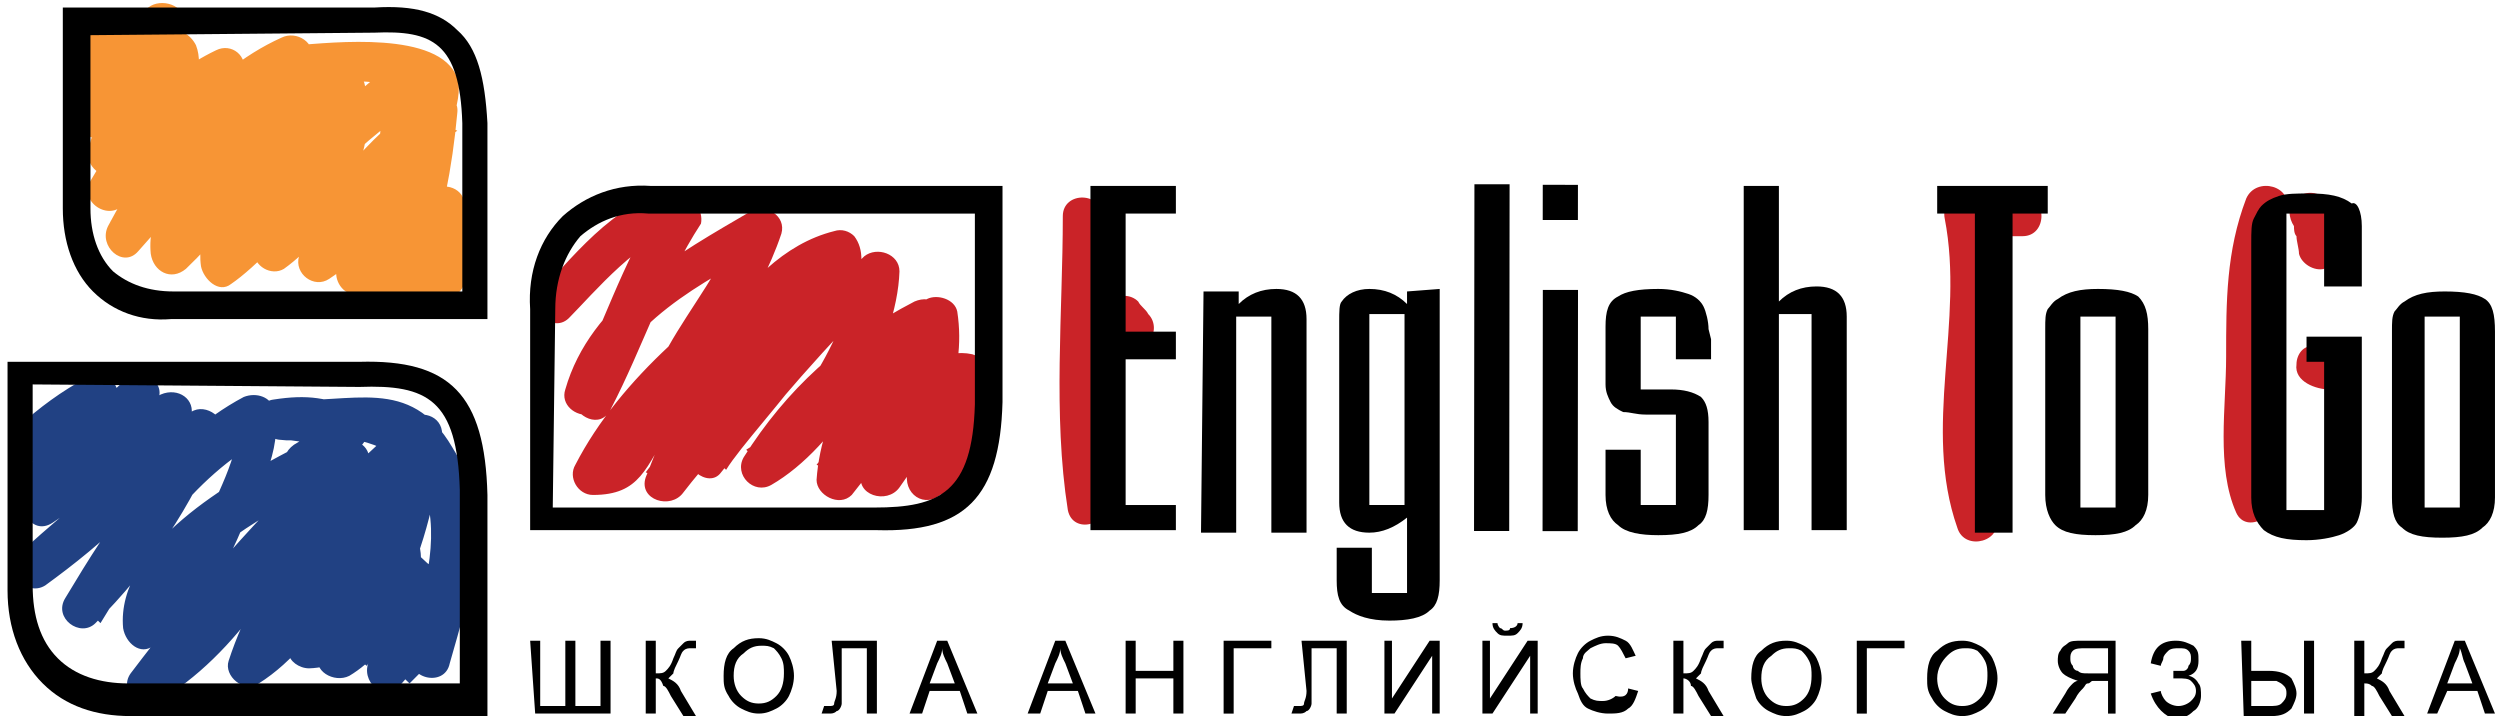 <?xml version="1.0" encoding="utf-8"?>
<!-- Generator: Adobe Illustrator 20.1.0, SVG Export Plug-In . SVG Version: 6.00 Build 0)  -->
<svg version="1.1" id="Слой_1" xmlns="http://www.w3.org/2000/svg" xmlns:xlink="http://www.w3.org/1999/xlink" x="0px" y="0px"
	 viewBox="0 0 99.5 28.5" style="enable-background:new 0 0 99.5 28.5;" xml:space="preserve">
<style type="text/css">
	.st0{fill:#CA2328;}
	.st1{fill:#214183;}
	.st2{fill:#F79535;}
</style>
<g>
	<path class="st0" d="M22.7,12.6c0.8-0.8,3-3.4,4.3-3.3c-0.2-0.4-0.5-0.8-0.7-1.2c-1.6,2.4-2.3,5-3.6,7.4c0.5,0.1,1,0.3,1.5,0.4
		c0-0.1,0-0.2,0-0.3c-0.1-0.5-0.5-0.9-1-0.8c-0.1,0-0.2,0-0.3,0.1c0.3,0.3,0.7,0.7,1,1c0.8-3,4.1-4.7,6.7-6.1
		c-0.4-0.3-0.8-0.6-1.2-0.9c-0.6,1.7-1.9,3.3-2.8,4.9c-0.5,0.9-2,4.3-3.2,4.3c0.2,0.4,0.5,0.8,0.7,1.2c1.7-3.2,4.9-5.9,7.9-7.8
		c-0.4-0.2-0.8-0.5-1.2-0.7c0.1,1.3-1.7,3.3-2.4,4.3c-0.9,1.3-1.8,2.5-2.7,3.7c0.5,0.2,1,0.4,1.5,0.6c0.6-1.6,1.2-3.2,2.2-4.7
		c0.5-0.8,1-1.5,1.7-2.2c0.3-0.3,0.6-0.6,1-0.9c0.8-0.3,0.9-0.6,0.3-0.9c-0.8,0.6-1.4,2.4-2.1,3.2c-1,1.3-1.9,2.6-2.8,3.9
		c-0.5,0.7,0.7,1.7,1.2,1c2.1-2.6,4.2-5.1,6.7-7.5c-0.5-0.2-0.9-0.4-1.4-0.6c-0.1,2.3-2.3,6-4.3,7.2c0.4,0.4,0.7,0.7,1.1,1.1
		c1.6-2.5,3.6-4.3,6.2-5.7c-0.4-0.3-0.8-0.6-1.2-0.9c-0.4,2.3-1.9,4.3-3.3,6.1c0.5,0.2,0.9,0.4,1.4,0.6c0.2-2.2,1.8-4.6,3.6-5.8
		c-0.4-0.2-0.8-0.3-1.2-0.5c0.3,2.1-1,4.1-2.2,5.8c0.5,0.2,1,0.4,1.5,0.6c0.4-1.3,1.2-2.9,2.5-3.6c-1.2,0.6-1.4,2-2.1,3.1
		c0.5,0.2,1,0.4,1.5,0.6c0-1.6-0.3-1.9-0.8-0.8c0.5,0.1,1,0.1,1.5,0.2c-0.1-0.1-0.1-0.3-0.2-0.4c-0.4-0.9-1.9-0.5-1.5,0.4
		c0.1,0.1,0.1,0.3,0.2,0.4c0.3,0.7,1,0.8,1.5,0.2c0.6-0.8,1.2-1.8,1-2.8c-0.1-0.3-0.3-0.5-0.6-0.6c-1.7-0.4-2.3,1.8-2.5,3
		c-0.1,0.9,0.9,1.4,1.5,0.6c0.9-1.4,1.9-3.1,1.7-4.8c0-0.3-0.3-0.5-0.6-0.6c-2.3-0.5-3.9,3-4.4,4.7c-0.3,0.9,1,1.3,1.5,0.6
		c1.5-2.1,2.7-4.4,2.3-7c-0.1-0.5-0.8-0.7-1.2-0.5c-2.4,1.6-4.2,4.3-4.4,7.2c0,0.6,0.9,1.1,1.4,0.6c1.6-2,3.2-4.2,3.7-6.8
		c0.1-0.7-0.5-1.2-1.2-0.9c-2.9,1.5-5.1,3.5-6.8,6.2c-0.4,0.7,0.4,1.5,1.1,1.1c2.6-1.5,5-5.5,5.1-8.5c0-0.7-0.9-1-1.4-0.6
		c-2.4,2.3-4.5,4.9-6.7,7.5c0.4,0.3,0.8,0.6,1.2,1c1.1-1.8,6.7-7.2,5.1-9.3c-0.2-0.2-0.5-0.3-0.8-0.2c-4,1-6.2,6.5-7.5,9.8
		c-0.3,0.9,1,1.3,1.5,0.6c1.6-2.1,5.6-6,5.4-8.8c0-0.6-0.7-1-1.2-0.7c-3.2,2.1-6.7,4.9-8.5,8.4c-0.3,0.5,0.1,1.2,0.7,1.2
		c1.9,0,2.1-1.1,3.1-2.7c1.5-2.4,3.5-5,4.4-7.7c0.2-0.7-0.6-1.2-1.2-0.9c-2.9,1.7-6.4,3.6-7.4,7.1c-0.2,0.6,0.4,1.1,1,1
		c0.1,0,0.2,0,0.3-0.1c-0.3-0.3-0.7-0.5-1-0.8c0,0.1,0,0.2,0,0.3c0.1,0.7,1.1,1.2,1.5,0.4c1.3-2.5,2.1-5.1,3.6-7.4
		C28,8.4,27.6,7.7,27,7.7c-2.1-0.1-4.1,2.4-5.4,3.8C20.9,12.2,22,13.4,22.7,12.6"/>
	<path class="st0" d="M42.3,8.6c0,3.8-0.4,7.9,0.2,11.7c0.2,1,1.7,0.6,1.5-0.4c-0.6-3.6-0.1-7.6-0.1-11.2
		C43.9,7.6,42.3,7.6,42.3,8.6"/>
	<path class="st0" d="M44.2,13.1c0.1,0.2,0.3,0.3,0.4,0.5c0.3,0.3,0.8,0.3,1.1,0c0.3-0.3,0.3-0.8,0-1.1c-0.1-0.2-0.3-0.3-0.4-0.5
		c-0.3-0.3-0.8-0.3-1.1,0C43.8,12.3,43.9,12.8,44.2,13.1"/>
	<path class="st0" d="M77.4,8.7c0.8,4.1-0.9,8.3,0.5,12.3c0.3,1,1.9,0.5,1.5-0.4c-1.4-4,0.3-8.2-0.5-12.3
		C78.7,7.3,77.2,7.7,77.4,8.7"/>
	<path class="st0" d="M78.7,9.4c0.6,0,1.2,0,1.8,0c1,0,1-1.6,0-1.6c-0.6,0-1.2,0-1.8,0C77.7,7.9,77.7,9.4,78.7,9.4"/>
	<path class="st0" d="M89.4,7.9c-0.8,2.1-0.8,4.1-0.8,6.3c0,2-0.4,4.4,0.4,6.2c0.4,0.9,1.8,0.1,1.4-0.8c-0.7-1.5-0.2-4.2-0.2-5.8
		c0-1.9,0.1-3.6,0.8-5.4C91.3,7.4,89.8,7,89.4,7.9"/>
	<path class="st0" d="M91.3,9C91.3,9,91.3,8.9,91.3,9c0,0.1,0,0.3,0.1,0.4c0,0.2,0.1,0.5,0.1,0.7c0.1,0.4,0.6,0.7,1,0.6
		c0.4-0.1,0.6-0.6,0.6-1c-0.1-0.6-0.2-1.3-0.6-1.8c-0.3-0.3-0.8-0.3-1.1,0C91,8.2,91.1,8.7,91.3,9"/>
	<path class="st0" d="M91.4,14.5c-0.1,0.7,0.8,1,1.3,1c1,0,1-1.6,0-1.6c-0.2,0-0.1,0,0,0.1c0.1,0.2,0.2,0.4,0.2,0.6c0,0,0,0,0,0
		c0-0.4-0.4-0.8-0.8-0.8C91.7,13.7,91.4,14.1,91.4,14.5"/>
	<path class="st1" d="M1.8,18.2c0.7-0.7,1.6-1.3,2.5-1.7c-0.3-0.4-0.6-0.8-1-1.3c-1.2,1.2-1.8,2.4-2.3,4c-0.2,0.7,0.8,1.4,1.3,0.8
		c1.1-1.3,2.3-2.6,3.6-3.7c-0.4-0.3-0.9-0.5-1.3-0.8c-0.5,1.7-2,2.9-3.4,3.9c0.3,0.5,0.5,0.9,0.8,1.4C3.7,19.5,5.2,18,7.1,17
		c-0.4-0.3-0.8-0.6-1.2-0.9c-0.6,2.3-3.2,4.5-5,5.8c0.3,0.4,0.6,0.8,1,1.3c2.1-1.9,4.3-3.6,6.6-5.3c-0.4-0.3-0.8-0.6-1.2-0.9
		c-1.1,2.6-2.6,4.8-4.5,6.8c0.4,0.3,0.8,0.6,1.2,1c1.7-2.8,3.6-5.8,6.6-7.4c-0.4-0.2-0.8-0.3-1.2-0.5c0.3,0.9-1,3.3-1.3,4
		c-0.7,1.4-1.4,2.7-2.7,3.6c0.4,0.2,0.8,0.5,1.2,0.7c-0.2-2.6,4.1-4.7,5.9-5.8c-0.4-0.3-0.8-0.6-1.2-0.9c-0.7,3-3.1,6.7-5.8,8.2
		l1.1,1.1c2.4-3.2,4.9-6.1,7.9-8.8c-0.5-0.2-0.9-0.4-1.4-0.6c0.1,2.6-1.5,6.1-3.6,7.5c0.4,0.3,0.8,0.6,1.2,0.9
		c1.1-3.5,3.9-6.7,6.7-8.9c-0.5-0.2-0.9-0.4-1.4-0.6c-0.1,2.6-1.1,4.5-2.4,6.6c-1.2,1.9,0,0.2,0.7-0.2c0.2-0.7,0.4-0.8,0.7-0.5
		c0.9,0.6,0.4,1.5-1.6,2.4c0.4,0.3,0.8,0.6,1.2,0.9c1.4-2.4,1.5-2.4,0.5-0.3c0.4,0.3,0.8,0.6,1.2,1c0.5-0.5,1-1,1.5-1.6
		c-0.4-0.2-0.8-0.5-1.2-0.7c-0.1,0.4-0.1,0.7-0.2,1.1c-0.3,1,1.3,1.4,1.5,0.4c0.8-2.8,1.8-5.9,0.1-8.6c-1.7-2.9-4-1.7-6.8-1.9
		c0.1,0.5,0.1,1,0.2,1.6c0.7,0.1,1.5,0.2,2.2,0.3l0-1.4c-0.6,0.4-1.2,0.9-1.9,1.3c-0.7,0.5-0.4,1.4,0.4,1.5c-0.1,0,3,3.1,3.6,4.1
		c0.6,0.9,1.9,0.1,1.4-0.8c-0.2-0.2-0.9-0.8-1-1c-0.2-0.5,0.2-1.3-0.2-2.1c-0.8-1.4-2.4-1.7-3.9-1.8c0.1,0.5,0.3,1,0.4,1.5
		c0.6-0.4,1.3-0.8,1.9-1.3c0.4-0.3,0.6-1.1,0-1.4c-1.2-0.6-2.1-0.7-3.4-0.5c-0.9,0.1-0.6,1.5,0.2,1.6c0.8,0.1,1.3-0.1,2-0.1
		c1.6,0,3.4,0.7,3.9,2.5c0.5,2-0.3,4.2-0.8,6.1c0.5,0.1,1,0.3,1.5,0.4c0.2-0.6,0.2-0.9,0.3-1.5c0.1-0.7-0.7-0.9-1.2-0.7
		c-1.1,0.5-1.6,1-2.1,2.1c-0.4,0.8,0.6,1.7,1.2,1c1-1.1,2.1-2.8,1.5-4.4c-0.1-0.3-0.4-0.6-0.8-0.6c-1.9,0-3.3,2.1-3.9,3.7
		c-0.3,0.7,0.6,1.2,1.2,0.9c1.7-1,3.8-4.1,2.4-6.1c-0.2-0.3-0.5-0.4-0.9-0.4C13.7,21,11.2,24,11.5,26c0,0.3,0.4,0.6,0.8,0.6
		c3.7-0.1,5.2-6.6,5.3-9.3c0-0.8-0.9-1-1.4-0.6c-3,2.4-5.9,5.9-7.1,9.6c-0.2,0.6,0.6,1.3,1.2,0.9c2.7-1.7,4.6-5.7,4.4-8.9
		c0-0.7-0.8-1-1.4-0.6c-3,2.8-5.6,5.8-8.1,9.1c-0.5,0.7,0.4,1.5,1.1,1.1c3-1.7,5.8-5.8,6.5-9.1c0.1-0.7-0.5-1.2-1.2-0.9
		c-2.3,1.2-7,3.8-6.7,7.1c0.1,0.6,0.7,1.1,1.2,0.7c1.7-1.2,2.7-2.7,3.5-4.6c0.6-1.4,1.7-3.2,1.3-4.8c-0.1-0.5-0.7-0.7-1.2-0.5
		c-3.2,1.7-5.3,5-7.1,8c-0.5,0.8,0.6,1.6,1.2,1c2.2-2.2,3.8-4.6,5-7.5c0.3-0.6-0.6-1.3-1.2-0.9C5.3,18.2,3,20,0.8,22
		c-0.7,0.6,0.2,1.8,1,1.3c2.2-1.6,5.1-4,5.8-6.7c0.2-0.7-0.5-1.2-1.2-0.9c-1.9,1-3.4,2.4-5.1,3.7c-0.8,0.6-0.1,2,0.8,1.4
		c1.8-1.2,3.5-2.7,4.2-4.9c0.3-0.8-0.8-1.3-1.3-0.8c-1.3,1.2-2.4,2.4-3.6,3.7c0.4,0.3,0.9,0.5,1.3,0.8c0.3-1.3,0.9-2.3,1.8-3.3
		c0.6-0.7-0.2-1.7-1-1.3c-1.1,0.6-1.9,1.2-2.8,2C-0.1,17.7,1,18.8,1.8,18.2"/>
	<path class="st2" d="M4.1,2.7C4.5,2.4,5,2.1,5.4,1.8C5,1.5,4.6,1.2,4.2,0.9C3.8,2.1,3.5,3.3,3.1,4.5c-0.3,0.9,1,1.4,1.5,0.6
		C5.3,3.8,6,2.6,7.1,1.5C6.6,1.3,6.2,1.1,5.7,0.9c-0.2,1.8-0.8,3.3-2,4.7c0.4,0.3,0.9,0.5,1.3,0.8C5.4,4.8,6,3.7,7.4,2.7
		C7,2.6,6.6,2.4,6.3,2.3c0.3,0.9-2.1,4.1-2.6,5C4.1,7.5,4.5,7.7,5,8c1.1-2,2.3-3.6,4.4-4.6C9,3.1,8.6,2.8,8.2,2.5
		C7.8,4.9,6.1,7.1,4.4,8.8c0.4,0.3,0.8,0.6,1.2,1C7.1,7,9.1,4.2,12,2.8c-0.4-0.3-0.8-0.6-1.2-0.9c-0.9,3-2.4,5.5-4.6,7.6
		c0.5,0.2,0.9,0.4,1.4,0.6c-0.2-2.2,3.4-6,5.5-6.3c-0.3-0.1-0.6-0.2-0.9-0.4c1,1.5-3.1,5.9-3.9,6.6c0.4,0.2,0.8,0.5,1.2,0.7
		c-0.3-2.4,3.2-5.3,4.8-6.6c-0.4-0.1-0.9-0.2-1.3-0.4c0.6,1.8-1,4.6-2.4,5.6c0.4,0.2,0.8,0.5,1.2,0.7c-0.1-2.2,3.1-4.7,4.7-5.8
		C16,4,15.6,3.8,15.2,3.5c0.1,2.4-0.5,5-2.7,6.4c0.4,0.3,0.8,0.6,1.2,0.9c0.9-2.4,2.5-4.1,4.5-5.6c-0.5-0.2-0.9-0.4-1.4-0.6
		c-0.2,2-0.6,3.9-1.3,5.8c0.5,0.1,1,0.3,1.5,0.4c0.2-0.9,0.6-1.6,1.3-2.1c-0.5-0.2-0.9-0.4-1.4-0.6c0.1,2.1,0,2.3-2.5,2
		c0.2,0.4,0.3,0.8,0.5,1.2c1-1.5,1.8-3.1,2.4-4.7c0.3-0.8,1.2-2.6,0.9-3.5c-0.7-1.9-5-1.4-6.4-1.3c-1,0.1-1,1.7,0,1.6
		c2-0.1,4.9-0.8,4.3,1.8c-0.4,1.9-1.5,3.7-2.6,5.3c-0.3,0.4,0,1.1,0.5,1.2c1.1,0.1,3.3,0.8,4.2,0c0.8-0.7,0.3-2.5,0.3-3.5
		c0-0.7-0.8-1-1.4-0.6c-0.9,0.8-1.4,1.7-1.7,2.8c-0.3,1,1.2,1.4,1.5,0.4c0.7-2.1,1.1-4.1,1.3-6.3c0.1-0.8-0.9-0.9-1.4-0.6
		c-2.2,1.7-4,3.6-4.9,6.3c-0.2,0.7,0.6,1.3,1.2,0.9c2.6-1.7,3.6-4.8,3.5-7.7c0-0.6-0.7-1-1.2-0.7C13.5,4.3,10,7.1,10.1,10
		c0,0.6,0.7,1,1.2,0.7c2.1-1.5,3.9-4.8,3.2-7.4c-0.2-0.6-0.9-0.7-1.3-0.4c-1.9,1.6-5.6,4.9-5.2,7.7c0.1,0.5,0.7,1.1,1.2,0.7
		c1.9-1.3,6.2-6.3,4.5-8.7c-0.2-0.3-0.5-0.4-0.9-0.4C9.8,2.8,5.7,7.1,6,10.1c0.1,0.7,0.8,1.1,1.4,0.6c2.4-2.3,4.1-5.1,5-8.3
		c0.2-0.7-0.6-1.2-1.2-0.9C8.1,2.9,5.9,6,4.3,9c-0.4,0.8,0.6,1.7,1.2,1c1.8-2,3.7-4.3,4.2-7C9.9,2.2,9.2,1.7,8.6,2
		c-2.3,1.1-3.7,3-5,5.2C3.1,8.1,4.5,8.9,5,8c0.9-1.5,3.5-4.4,2.8-6.2C7.6,1.4,7.1,1,6.6,1.4C5,2.5,4,4,3.5,6
		C3.4,6.7,4.3,7.4,4.9,6.7C6.3,5,7.1,3.2,7.3,0.9c0.1-0.7-0.9-1-1.4-0.6C4.8,1.5,4,2.8,3.2,4.3c0.5,0.2,1,0.4,1.5,0.6
		C5,3.7,5.4,2.5,5.8,1.4C6,0.7,5.2,0.2,4.6,0.5C3.7,0.9,3.7,0.9,3,1.6C2.2,2.3,3.3,3.4,4.1,2.7"/>
	<g>
		<polygon points="43.4,7.4 46.8,7.4 46.8,8.5 44.8,8.5 44.8,13.2 46.8,13.2 46.8,14.3 44.8,14.3 44.8,20.1 46.8,20.1 46.8,21.1 
			43.4,21.1 		"/>
		<path d="M47.9,11.6l1.4,0l0,0.5c0.4-0.4,0.9-0.6,1.5-0.6c0.8,0,1.2,0.4,1.2,1.2l0,0.4l0,0.4l0,7.7l-1.4,0l0-8.6l-1.4,0l0,8.6
			l-1.4,0L47.9,11.6z"/>
		<path d="M55.9,20.1l-1.4,0l0-7.6l1.4,0L55.9,20.1z M56,11.6l0,0.5c-0.4-0.4-0.9-0.6-1.5-0.6c-0.5,0-0.9,0.2-1.1,0.5
			c-0.1,0.1-0.1,0.4-0.1,0.8l0,0.2l0,0.4l0,5.8l0,0.4l0,0.4c0,0.4,0.1,0.7,0.3,0.9c0.2,0.2,0.5,0.3,0.9,0.3c0.5,0,1-0.2,1.5-0.6l0,3
			l-1.4,0l0-1.8l-1.4,0l0,0.9l0,0.4c0,0.6,0.1,1,0.5,1.2c0.3,0.2,0.8,0.4,1.6,0.4c0.7,0,1.3-0.1,1.6-0.4c0.3-0.2,0.4-0.6,0.4-1.2
			l0-0.4l0-11.2L56,11.6z"/>
		<rect x="52.5" y="13.6" transform="matrix(1.131638e-03 -1 1 1.131638e-03 45.007 73.618)" width="13.8" height="1.4"/>
		<rect x="57.3" y="15.7" transform="matrix(1.131638e-03 -1 1 1.131638e-03 45.629 78.421)" width="9.6" height="1.4"/>
		<rect x="61.4" y="7.4" transform="matrix(1.131638e-03 -1 1 1.131638e-03 53.931 70.147)" width="1.4" height="1.4"/>
		<path d="M68.1,13.5l0,0.8l-1.4,0l0-1.7l-1.4,0l0,2.9l0.9,0l0.3,0c0.5,0,0.9,0.1,1.2,0.3c0.2,0.2,0.3,0.5,0.3,1l0,0.4l0,2.1l0,0.4
			c0,0.6-0.1,1-0.4,1.2c-0.3,0.3-0.8,0.4-1.6,0.4c-0.7,0-1.3-0.1-1.6-0.4c-0.3-0.2-0.5-0.6-0.5-1.2l0-0.4l0-1.4l1.4,0l0,2.2l1.4,0
			l0-3.6l-0.9,0l-0.3,0c-0.4,0-0.6-0.1-0.9-0.1c-0.2-0.1-0.4-0.2-0.5-0.4c-0.1-0.2-0.2-0.4-0.2-0.7l0-0.4l0-1.5l0-0.4
			c0-0.6,0.1-1,0.5-1.2c0.3-0.2,0.8-0.3,1.6-0.3c0.5,0,0.9,0.1,1.2,0.2c0.3,0.1,0.5,0.3,0.6,0.5c0.1,0.2,0.2,0.6,0.2,0.9L68.1,13.5z
			"/>
		<path d="M69.4,7.4l1.4,0l0,4.6c0.4-0.4,0.9-0.6,1.5-0.6c0.8,0,1.2,0.4,1.2,1.2l0,0.4l0,0.4l0,7.7l-1.4,0l0-8.6l-1.3,0l0,8.6
			l-1.4,0L69.4,7.4z"/>
		<polygon points="77.1,7.4 81.5,7.4 81.5,8.5 80.1,8.5 80.1,21.2 78.6,21.2 78.6,8.5 77.1,8.5 		"/>
		<path d="M84.2,20.2l-1.4,0l0-7.6l1.4,0L84.2,20.2z M85.1,11.8c-0.3-0.2-0.8-0.3-1.6-0.3c-0.7,0-1.2,0.1-1.6,0.4
			c-0.2,0.1-0.3,0.3-0.4,0.4c-0.1,0.2-0.1,0.4-0.1,0.8l0,0.4l0,5.8l0,0.4c0,0.6,0.2,1,0.4,1.2c0.3,0.3,0.8,0.4,1.6,0.4
			c0.8,0,1.3-0.1,1.6-0.4c0.3-0.2,0.5-0.6,0.5-1.2l0-0.4l0-5.8l0-0.4C85.5,12.5,85.4,12.1,85.1,11.8"/>
		<path d="M94,9.5l0,1.9l-1.5,0l0-2.9l-1.5,0l0,11.8l1.5,0l0-5.9l-0.7,0l0-1l2.2,0l0,6l0,0.4c0,0.4-0.1,0.8-0.2,1
			c-0.1,0.2-0.4,0.4-0.7,0.5c-0.3,0.1-0.8,0.2-1.3,0.2c-0.8,0-1.3-0.1-1.7-0.4c-0.3-0.3-0.5-0.7-0.5-1.3l0-0.4l0-9.7
			c0-0.5,0-0.8,0.1-1c0.1-0.2,0.2-0.4,0.3-0.5c0.2-0.2,0.4-0.3,0.7-0.4c0.3-0.1,0.7-0.1,1.2-0.1c0.8,0,1.3,0.1,1.7,0.4
			C93.8,8,94,8.4,94,9L94,9.5z"/>
		<path d="M97.9,20.2l-1.4,0l0-7.6l1.4,0L97.9,20.2z M98.9,11.9c-0.3-0.2-0.8-0.3-1.6-0.3c-0.7,0-1.2,0.1-1.6,0.4
			c-0.2,0.1-0.3,0.3-0.4,0.4c-0.1,0.2-0.1,0.4-0.1,0.8l0,0.4l0,5.8l0,0.4c0,0.6,0.1,1,0.4,1.2c0.3,0.3,0.8,0.4,1.6,0.4
			c0.8,0,1.3-0.1,1.6-0.4c0.3-0.2,0.5-0.6,0.5-1.2l0-0.4l0-5.8l0-0.4C99.3,12.5,99.2,12.1,98.9,11.9"/>
		<path d="M22.1,12.3L22.1,12.3c0-1.2,0.4-2.2,1-2.9c0.7-0.6,1.6-1,2.7-0.9l0,0l13,0l0,7.6c-0.1,3.5-1.4,4.1-4,4.1l0,0l-12.8,0
			L22.1,12.3z M22.4,8.6c-0.9,0.9-1.4,2.2-1.3,3.7l0,8.8l13.8,0c3.5,0.1,4.9-1.3,5-5.1l0,0l0-8.6l-14,0C24.5,7.3,23.3,7.8,22.4,8.6"
			/>
		<path d="M14.3,15.4L14.3,15.4c2.7-0.1,3.9,0.5,4,4.1l0,7.7l-13.2,0l0,0c-1.1,0-2.1-0.3-2.8-1c-0.7-0.7-1-1.7-1-2.9l0-0.1l0-7.9
			L14.3,15.4z M14.3,14.4l-14,0l0,9c0,0,0,0,0,0.1c0,1.5,0.5,2.8,1.4,3.7c0.9,0.9,2.1,1.3,3.5,1.3l14.2,0l0-8.8l0,0
			C19.3,15.7,17.9,14.3,14.3,14.4"/>
		<path d="M14.9,1.3L14.9,1.3c2.3-0.1,3.4,0.4,3.5,3.6l0,6.7l-11.5,0l0,0c-1,0-1.8-0.3-2.4-0.8c-0.6-0.6-0.9-1.5-0.9-2.5l0,0l0-6.9
			L14.9,1.3z M14.9,0.3l-12.4,0l0,7.9l0,0.1c0,1.3,0.4,2.5,1.2,3.3c0.8,0.8,1.9,1.2,3.1,1.1l12.6,0l0-7.8l0,0
			c-0.1-1.8-0.4-3-1.2-3.7C17.5,0.5,16.5,0.2,14.9,0.3"/>
		<path d="M21.1,25.5l0.4,0l0,2.6l1,0l0-2.6l0.4,0l0,2.6l1,0l0-2.6l0.4,0l0,2.9l-3,0L21.1,25.5z M25.7,25.5l0.4,0l0,1.3
			c0.2,0,0.3,0,0.4-0.1c0.1-0.1,0.2-0.2,0.3-0.5c0.1-0.2,0.1-0.3,0.2-0.4c0.1-0.1,0.1-0.1,0.2-0.2c0.1-0.1,0.2-0.1,0.3-0.1
			c0.1,0,0.2,0,0.2,0l0,0.3c0,0,0,0-0.1,0c0,0-0.1,0-0.1,0c-0.1,0-0.2,0-0.3,0.1c-0.1,0.1-0.1,0.2-0.2,0.4c-0.1,0.2-0.2,0.4-0.2,0.5
			c-0.1,0.1-0.1,0.1-0.2,0.2c0.2,0.1,0.4,0.2,0.5,0.5l0.6,1l-0.5,0l-0.5-0.8c-0.1-0.2-0.2-0.4-0.3-0.4C26.3,27,26.2,27,26.1,27
			l0,1.4l-0.4,0L25.7,25.5z M28.8,26.9c0-0.5,0.1-0.9,0.4-1.1c0.3-0.3,0.6-0.4,1-0.4c0.3,0,0.5,0.1,0.7,0.2c0.2,0.1,0.4,0.3,0.5,0.5
			c0.1,0.2,0.2,0.5,0.2,0.8c0,0.3-0.1,0.6-0.2,0.8c-0.1,0.2-0.3,0.4-0.5,0.5c-0.2,0.1-0.4,0.2-0.7,0.2c-0.3,0-0.5-0.1-0.7-0.2
			c-0.2-0.1-0.4-0.3-0.5-0.5C28.8,27.4,28.8,27.2,28.8,26.9 M29.2,26.9c0,0.3,0.1,0.6,0.3,0.8c0.2,0.2,0.4,0.3,0.7,0.3
			c0.3,0,0.5-0.1,0.7-0.3c0.2-0.2,0.3-0.5,0.3-0.9c0-0.2,0-0.4-0.1-0.6c-0.1-0.2-0.2-0.3-0.3-0.4c-0.2-0.1-0.3-0.1-0.5-0.1
			c-0.3,0-0.5,0.1-0.7,0.3C29.3,26.2,29.2,26.5,29.2,26.9 M33.1,25.5l1.8,0l0,2.9l-0.4,0l0-2.6l-1,0l0,1.5c0,0.3,0,0.5,0,0.7
			c0,0.1-0.1,0.3-0.2,0.3c-0.1,0.1-0.2,0.1-0.3,0.1c-0.1,0-0.2,0-0.3,0l0.1-0.3c0.1,0,0.1,0,0.2,0c0.1,0,0.2,0,0.2-0.1
			c0-0.1,0.1-0.2,0.1-0.5L33.1,25.5z M36.2,28.4l1.1-2.9l0.4,0l1.2,2.9l-0.4,0l-0.3-0.9l-1.2,0l-0.3,0.9L36.2,28.4z M37,27.2l1,0
			l-0.3-0.8c-0.1-0.2-0.2-0.4-0.2-0.6c0,0.2-0.1,0.4-0.2,0.6L37,27.2z M40.9,28.4l1.1-2.9l0.4,0l1.2,2.9l-0.4,0l-0.3-0.9l-1.2,0
			l-0.3,0.9L40.9,28.4z M41.7,27.2l1,0l-0.3-0.8c-0.1-0.2-0.2-0.4-0.2-0.6c0,0.2-0.1,0.4-0.2,0.6L41.7,27.2z M44.8,28.4l0-2.9l0.4,0
			l0,1.2l1.5,0l0-1.2l0.4,0l0,2.9l-0.4,0l0-1.4l-1.5,0l0,1.4L44.8,28.4z M48.7,25.5l1.9,0l0,0.3l-1.5,0l0,2.6l-0.4,0L48.7,25.5z
			 M51.8,25.5l1.8,0l0,2.9l-0.4,0l0-2.6l-1,0l0,1.5c0,0.3,0,0.5,0,0.7c0,0.1-0.1,0.3-0.2,0.3c-0.1,0.1-0.2,0.1-0.3,0.1
			c-0.1,0-0.2,0-0.3,0l0.1-0.3c0.1,0,0.1,0,0.2,0c0.1,0,0.2,0,0.2-0.1c0-0.1,0.1-0.2,0.1-0.5L51.8,25.5z M55.1,25.5l0.3,0l0,2.3
			l1.5-2.3l0.4,0l0,2.9l-0.3,0l0-2.3l-1.5,2.3l-0.4,0L55.1,25.5z M59,25.5l0.3,0l0,2.3l1.5-2.3l0.4,0l0,2.9l-0.3,0l0-2.3l-1.5,2.3
			l-0.4,0L59,25.5z M60.4,24.8l0.2,0c0,0.2-0.1,0.3-0.2,0.4c-0.1,0.1-0.2,0.1-0.4,0.1c-0.2,0-0.3,0-0.4-0.1
			c-0.1-0.1-0.2-0.2-0.2-0.4l0.2,0c0,0.1,0.1,0.2,0.1,0.2c0.1,0,0.1,0.1,0.2,0.1c0.1,0,0.2,0,0.2-0.1C60.3,25,60.4,24.9,60.4,24.8
			 M64.8,27.4l0.4,0.1c-0.1,0.3-0.2,0.6-0.4,0.7c-0.2,0.2-0.5,0.2-0.8,0.2c-0.3,0-0.6-0.1-0.8-0.2c-0.2-0.1-0.3-0.3-0.4-0.6
			c-0.1-0.2-0.2-0.5-0.2-0.8c0-0.3,0.1-0.6,0.2-0.8c0.1-0.2,0.3-0.4,0.5-0.5c0.2-0.1,0.4-0.2,0.7-0.2c0.3,0,0.5,0.1,0.7,0.2
			c0.2,0.1,0.3,0.4,0.4,0.6l-0.4,0.1c-0.1-0.2-0.2-0.4-0.3-0.5c-0.1-0.1-0.3-0.1-0.5-0.1c-0.2,0-0.4,0.1-0.6,0.2
			c-0.1,0.1-0.3,0.2-0.3,0.4c-0.1,0.2-0.1,0.4-0.1,0.6c0,0.2,0,0.5,0.1,0.6c0.1,0.2,0.2,0.3,0.3,0.4c0.2,0.1,0.3,0.1,0.5,0.1
			c0.2,0,0.4-0.1,0.5-0.2C64.7,27.8,64.8,27.6,64.8,27.4 M66.6,25.5l0.4,0l0,1.3c0.2,0,0.3,0,0.4-0.1c0.1-0.1,0.2-0.2,0.3-0.5
			c0.1-0.2,0.1-0.3,0.2-0.4c0.1-0.1,0.1-0.1,0.2-0.2s0.2-0.1,0.3-0.1c0.1,0,0.2,0,0.2,0l0,0.3c0,0,0,0-0.1,0c0,0-0.1,0-0.1,0
			c-0.1,0-0.2,0-0.3,0.1c-0.1,0.1-0.1,0.2-0.2,0.4c-0.1,0.2-0.2,0.4-0.2,0.5c-0.1,0.1-0.1,0.1-0.2,0.2c0.2,0.1,0.4,0.2,0.5,0.5
			l0.6,1l-0.5,0l-0.5-0.8c-0.1-0.2-0.2-0.4-0.3-0.4C67.3,27.1,67.1,27,67,27l0,1.4l-0.4,0L66.6,25.5z M69.7,27
			c0-0.5,0.1-0.9,0.4-1.1c0.3-0.3,0.6-0.4,1-0.4c0.3,0,0.5,0.1,0.7,0.2c0.2,0.1,0.4,0.3,0.5,0.5c0.1,0.2,0.2,0.5,0.2,0.8
			c0,0.3-0.1,0.6-0.2,0.8c-0.1,0.2-0.3,0.4-0.5,0.5c-0.2,0.1-0.4,0.2-0.7,0.2c-0.3,0-0.5-0.1-0.7-0.2c-0.2-0.1-0.4-0.3-0.5-0.5
			C69.8,27.5,69.7,27.2,69.7,27 M70.1,27c0,0.3,0.1,0.6,0.3,0.8c0.2,0.2,0.4,0.3,0.7,0.3c0.3,0,0.5-0.1,0.7-0.3
			c0.2-0.2,0.3-0.5,0.3-0.9c0-0.2,0-0.4-0.1-0.6c-0.1-0.2-0.2-0.3-0.3-0.4c-0.2-0.1-0.3-0.1-0.5-0.1c-0.3,0-0.5,0.1-0.7,0.3
			C70.2,26.3,70.1,26.6,70.1,27 M73.9,25.5l1.9,0l0,0.3l-1.5,0l0,2.6l-0.4,0L73.9,25.5z M76.7,27c0-0.5,0.1-0.9,0.4-1.1
			c0.3-0.3,0.6-0.4,1-0.4c0.3,0,0.5,0.1,0.7,0.2c0.2,0.1,0.4,0.3,0.5,0.5c0.1,0.2,0.2,0.5,0.2,0.8c0,0.3-0.1,0.6-0.2,0.8
			c-0.1,0.2-0.3,0.4-0.5,0.5c-0.2,0.1-0.4,0.2-0.7,0.2c-0.3,0-0.5-0.1-0.7-0.2c-0.2-0.1-0.4-0.3-0.5-0.5
			C76.7,27.5,76.7,27.3,76.7,27 M77.1,27c0,0.3,0.1,0.6,0.3,0.8c0.2,0.2,0.4,0.3,0.7,0.3c0.3,0,0.5-0.1,0.7-0.3
			c0.2-0.2,0.3-0.5,0.3-0.9c0-0.2,0-0.4-0.1-0.6c-0.1-0.2-0.2-0.3-0.3-0.4c-0.2-0.1-0.3-0.1-0.5-0.1c-0.3,0-0.5,0.1-0.7,0.3
			S77.1,26.6,77.1,27 M84.2,28.4l0-2.9l-1.3,0c-0.3,0-0.5,0-0.6,0.1c-0.1,0.1-0.2,0.1-0.3,0.3c-0.1,0.1-0.1,0.3-0.1,0.4
			c0,0.2,0.1,0.4,0.2,0.5c0.1,0.1,0.3,0.2,0.6,0.3c-0.1,0-0.2,0.1-0.2,0.1c-0.1,0.1-0.2,0.2-0.3,0.4l-0.5,0.8l0.5,0l0.4-0.6
			c0.1-0.2,0.2-0.3,0.3-0.4c0.1-0.1,0.1-0.2,0.2-0.2c0.1,0,0.1-0.1,0.2-0.1c0,0,0.1,0,0.2,0l0.4,0l0,1.3L84.2,28.4z M83.9,26.8
			l-0.8,0c-0.2,0-0.3,0-0.4-0.1c-0.1,0-0.2-0.1-0.2-0.2c-0.1-0.1-0.1-0.2-0.1-0.3c0-0.1,0-0.2,0.1-0.3c0.1-0.1,0.3-0.1,0.5-0.1
			l0.9,0L83.9,26.8z M85.6,27.6l0.4-0.1c0,0.1,0.1,0.3,0.2,0.4c0.1,0.1,0.3,0.2,0.5,0.2c0.2,0,0.4-0.1,0.5-0.2
			c0.1-0.1,0.2-0.2,0.2-0.4c0-0.2-0.1-0.3-0.2-0.4c-0.1-0.1-0.3-0.1-0.5-0.1l-0.2,0l0-0.3c0.2,0,0.3,0,0.4,0c0.1,0,0.2-0.1,0.2-0.2
			c0.1-0.1,0.1-0.2,0.1-0.3c0-0.1,0-0.2-0.1-0.3c-0.1-0.1-0.2-0.1-0.4-0.1c-0.1,0-0.3,0-0.4,0.1c-0.1,0.1-0.2,0.2-0.2,0.3
			c0,0.1-0.1,0.2-0.1,0.3l-0.4-0.1c0.1-0.6,0.4-0.9,1-0.9c0.3,0,0.5,0.1,0.7,0.2c0.2,0.2,0.2,0.3,0.2,0.6c0,0.3-0.1,0.5-0.4,0.6
			c0.1,0,0.3,0.1,0.4,0.3c0.1,0.1,0.1,0.3,0.1,0.5c0,0.2-0.1,0.5-0.3,0.6c-0.2,0.2-0.4,0.3-0.8,0.3C86.2,28.5,85.8,28.2,85.6,27.6
			 M89.2,25.5l0.4,0l0,1.2l0.7,0c0.4,0,0.7,0.1,0.9,0.3c0.1,0.2,0.2,0.4,0.2,0.6c0,0.2-0.1,0.4-0.2,0.6c-0.2,0.2-0.4,0.3-0.8,0.3
			l-1.1,0L89.2,25.5z M89.6,28.1l0.7,0c0.2,0,0.4,0,0.5-0.1c0.1-0.1,0.2-0.2,0.2-0.4c0-0.1,0-0.2-0.1-0.3c-0.1-0.1-0.1-0.1-0.3-0.2
			c-0.1,0-0.3,0-0.5,0l-0.5,0L89.6,28.1z M91.7,25.5l0.4,0l0,2.9l-0.4,0L91.7,25.5z M93.7,25.5l0.4,0l0,1.3c0.2,0,0.3,0,0.4-0.1
			c0.1-0.1,0.2-0.2,0.3-0.5c0.1-0.2,0.1-0.3,0.2-0.4c0.1-0.1,0.1-0.1,0.2-0.2c0.1-0.1,0.2-0.1,0.3-0.1c0.1,0,0.2,0,0.2,0l0,0.3
			c0,0,0,0-0.1,0c0,0-0.1,0-0.1,0c-0.1,0-0.2,0-0.3,0.1c-0.1,0.1-0.1,0.2-0.2,0.4c-0.1,0.2-0.2,0.4-0.2,0.5
			c-0.1,0.1-0.1,0.1-0.2,0.2c0.2,0.1,0.4,0.2,0.5,0.5l0.6,1l-0.5,0l-0.5-0.8c-0.1-0.2-0.2-0.4-0.3-0.4c-0.1-0.1-0.2-0.1-0.3-0.1
			l0,1.4l-0.4,0L93.7,25.5z M96.6,28.4l1.1-2.9l0.4,0l1.2,2.9l-0.4,0l-0.3-0.9l-1.2,0L97,28.4L96.6,28.4z M97.4,27.2l1,0l-0.3-0.8
			C98,26.2,98,26,97.9,25.8c0,0.2-0.1,0.4-0.2,0.6L97.4,27.2z"/>
	</g>
</g>
</svg>
